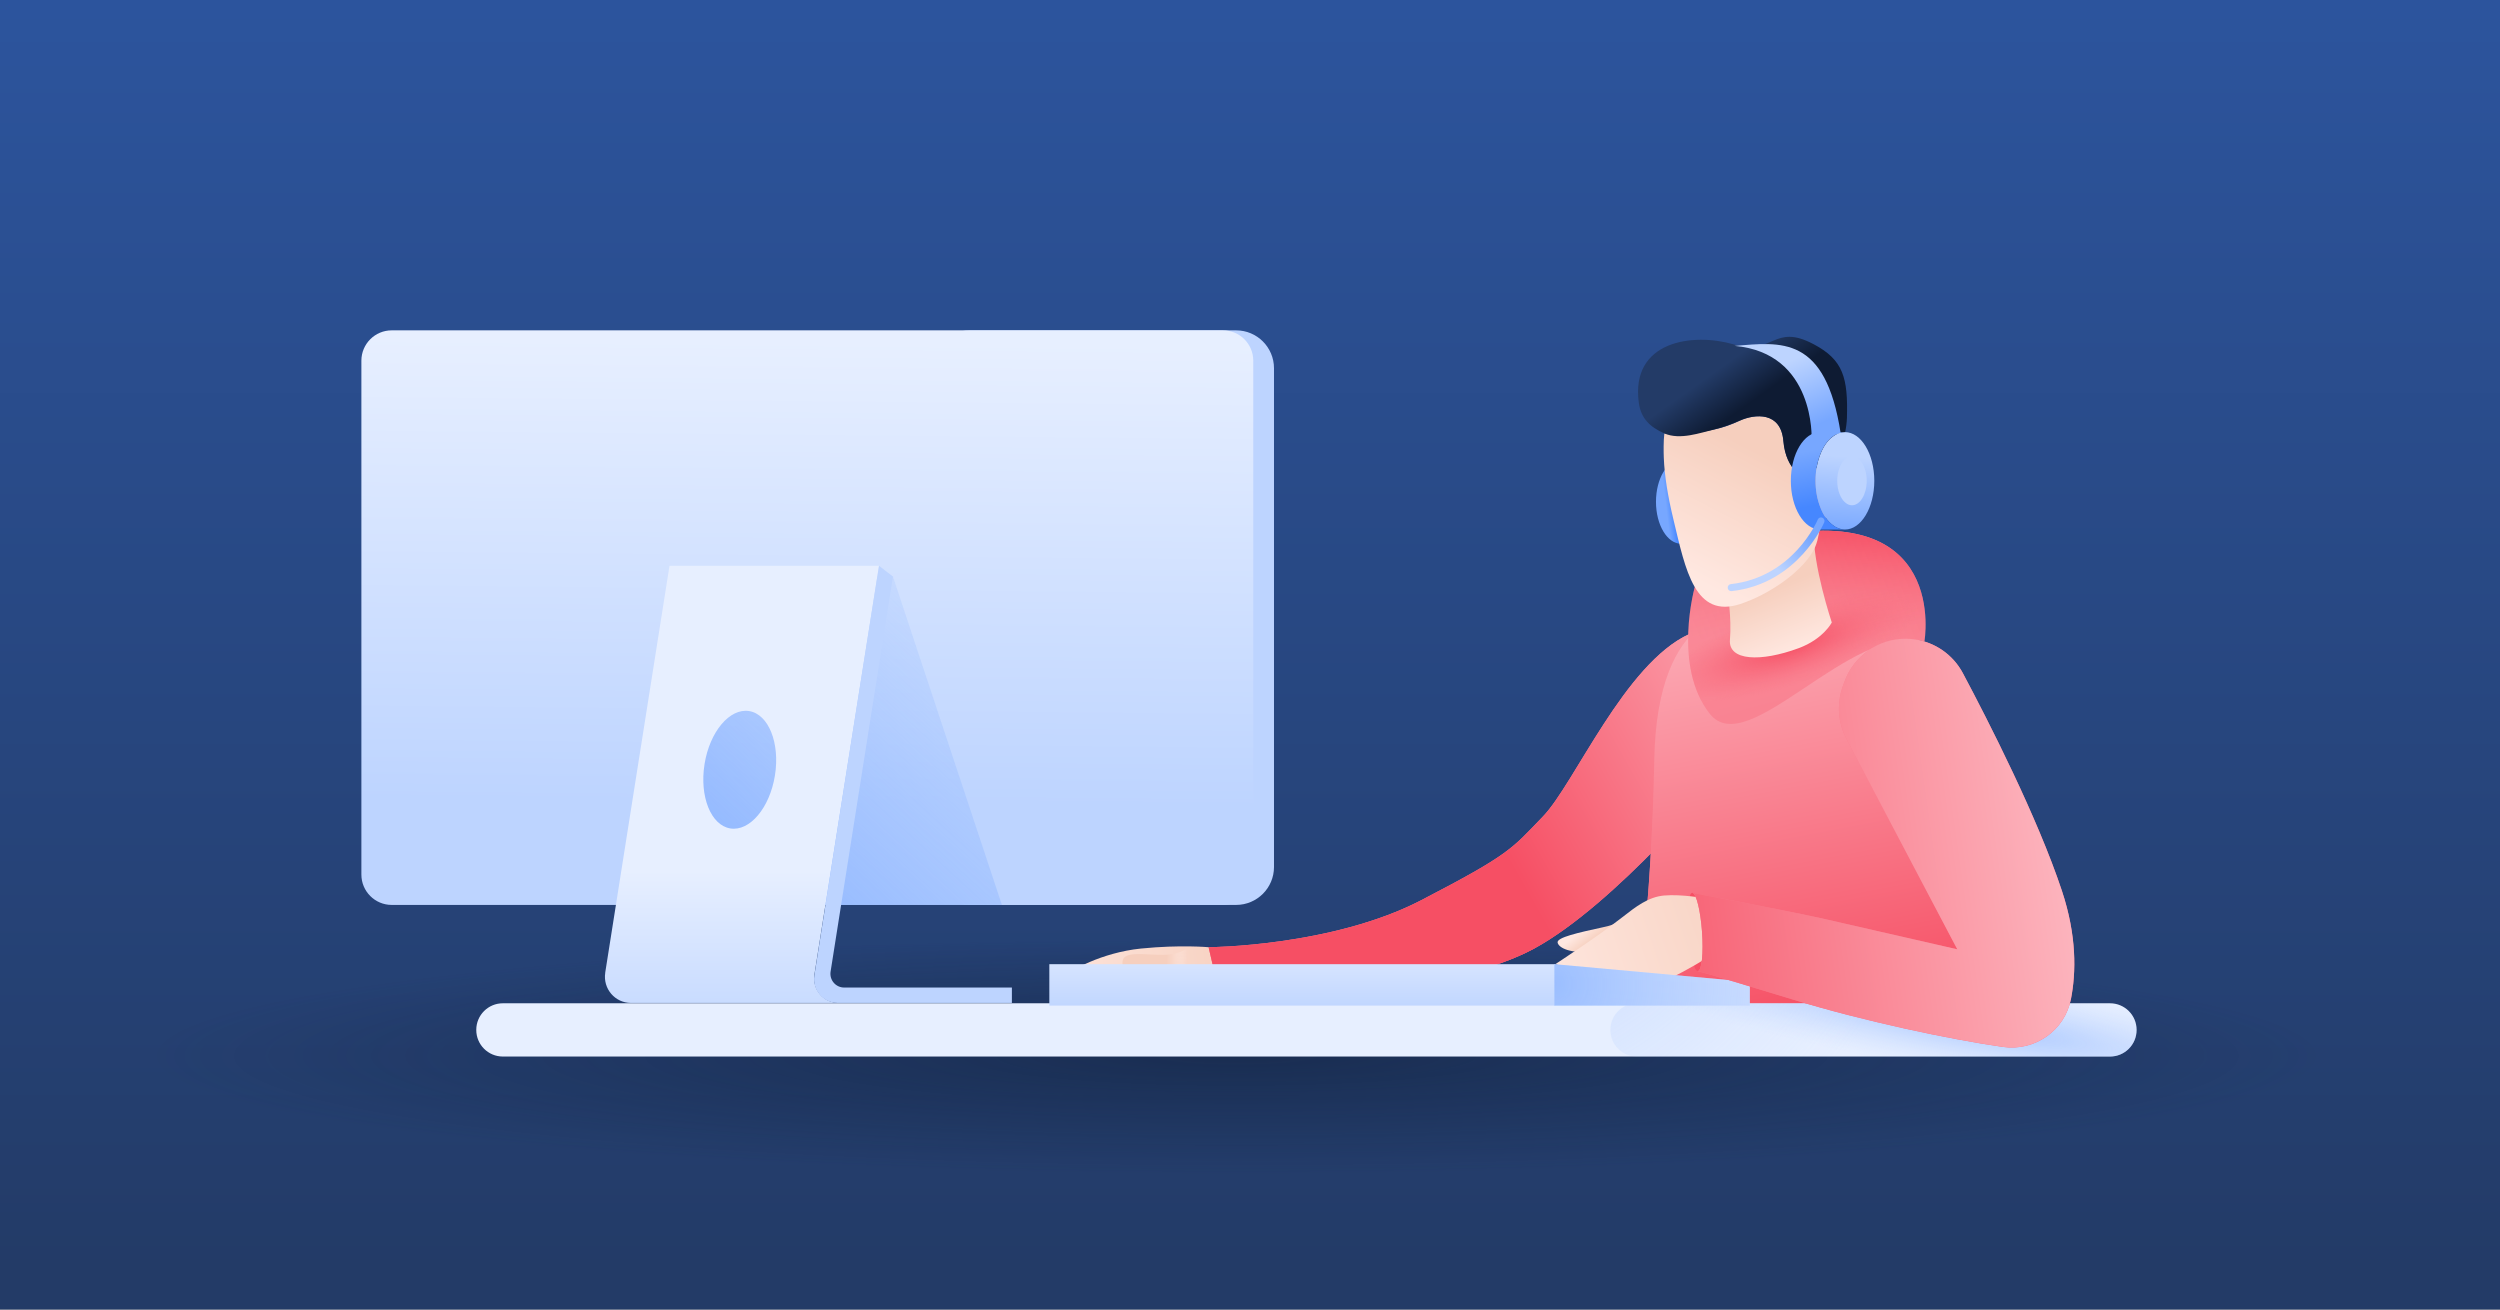 <svg fill="none" height="495" viewBox="0 0 945 495" width="945" xmlns="http://www.w3.org/2000/svg" xmlns:xlink="http://www.w3.org/1999/xlink"><rect x="0" y="0" width="945" height="495" fill="#808080" stroke="none"/><linearGradient id="paint0_linear_606_40667" gradientUnits="userSpaceOnUse" x1="472.172" x2="472.172" y1="-182.94" y2="480.29"><stop offset="0" stop-color="#305eb2"/><stop offset="1" stop-color="#233b67"/></linearGradient><radialGradient id="paint1_radial_606_40667" cx="0" cy="0" gradientTransform="matrix(-0 45.051 -414.372 -.001 467.363 399.128)" gradientUnits="userSpaceOnUse" r="1"><stop offset="0" stop-color="#0e1b33"/><stop offset="1" stop-color="#0e1b33" stop-opacity="0"/></radialGradient><linearGradient id="lg1"><stop offset="0" stop-color="#ffe8e1"/><stop offset=".47" stop-color="#fadacd"/><stop offset=".84" stop-color="#f6cfbe"/></linearGradient><linearGradient id="paint2_linear_606_40667" gradientUnits="userSpaceOnUse" x1="382.069" x2="493.639" xlink:href="#lg1" y1="373.099" y2="356.309"/><linearGradient id="paint3_linear_606_40667" gradientUnits="userSpaceOnUse" x1="448.675" x2="439.345" y1="365.472" y2="365.332"><stop offset="0" stop-color="#ffe8e1" stop-opacity="0"/><stop offset=".47" stop-color="#fadacd"/><stop offset=".84" stop-color="#f6cfbe"/></linearGradient><linearGradient id="lg2"><stop offset="0" stop-color="#f86e80"/><stop offset="1" stop-color="#ffd4d8"/></linearGradient><linearGradient id="paint4_linear_606_40667" gradientUnits="userSpaceOnUse" x1="591.224" x2="427.264" xlink:href="#lg2" y1="425.802" y2="-193.668"/><linearGradient id="lg3"><stop offset="0" stop-color="#f64f64"/><stop offset="1" stop-color="#f86e80" stop-opacity="0"/></linearGradient><linearGradient id="paint5_linear_606_40667" gradientUnits="userSpaceOnUse" x1="593.744" x2="557.914" xlink:href="#lg3" y1="375.162" y2="302.762"/><linearGradient id="paint6_linear_606_40667" gradientUnits="userSpaceOnUse" x1="747.614" x2="562.854" y1="220.682" y2="325.312"><stop offset="0" stop-color="#ffe4e8"/><stop offset=".97" stop-color="#f64f64"/></linearGradient><linearGradient id="paint7_linear_606_40667" gradientUnits="userSpaceOnUse" x1="700.412" x2="536.692" xlink:href="#lg2" y1="396.63" y2="-221.9"/><linearGradient id="paint8_linear_606_40667" gradientUnits="userSpaceOnUse" x1="695.852" x2="649.082" y1="384.38" y2="137.05"><stop offset="0" stop-color="#f64f64"/><stop offset="1" stop-color="#ffe4e8"/></linearGradient><linearGradient id="lg4"><stop offset="0" stop-color="#bdd4ff"/><stop offset="1" stop-color="#e7efff"/></linearGradient><linearGradient id="paint9_linear_606_40667" gradientUnits="userSpaceOnUse" x1="493.831" x2="493.831" xlink:href="#lg4" y1="410.552" y2="405.522"/><linearGradient id="lg5"><stop offset="0" stop-color="#77a7ff"/><stop offset="1" stop-color="#bdd4ff" stop-opacity="0"/></linearGradient><radialGradient id="paint10_radial_606_40667" cx="0" cy="0" gradientTransform="matrix(-148.709 -26.945 3.503 -19.332 739.761 386.063)" gradientUnits="userSpaceOnUse" r="1" xlink:href="#lg5"/><radialGradient id="paint11_radial_606_40667" cx="541.149" cy="275.242" gradientUnits="userSpaceOnUse" r="198.74" xlink:href="#lg5"/><linearGradient id="paint12_linear_606_40667" gradientUnits="userSpaceOnUse" x1="601.91" x2="606.23" xlink:href="#lg1" y1="348.57" y2="354.14"/><linearGradient id="paint13_linear_606_40667" gradientUnits="userSpaceOnUse" x1="665.032" x2="682.862" y1="352.032" y2="351.842"><stop offset="0" stop-color="#f64f64"/><stop offset="1" stop-color="#f86e80"/></linearGradient><linearGradient id="paint14_linear_606_40667" gradientUnits="userSpaceOnUse" x1="574.868" x2="692.568" xlink:href="#lg1" y1="373.272" y2="333.412"/><linearGradient id="paint15_linear_606_40667" gradientUnits="userSpaceOnUse" x1="492.278" x2="492.278" xlink:href="#lg4" y1="383.151" y2="351.471"/><linearGradient id="paint16_linear_606_40667" gradientUnits="userSpaceOnUse" x1="620.265" x2="629.585" xlink:href="#lg4" y1="462.491" y2="264.191"/><radialGradient id="paint17_radial_606_40667" cx="586.635" cy="371.971" gradientUnits="userSpaceOnUse" r="116.31" xlink:href="#lg5"/><linearGradient id="paint18_linear_606_40667" gradientUnits="userSpaceOnUse" x1="366.74" x2="341.16" y1="238.65" y2="238.65"><stop offset=".14" stop-color="#edf3ff"/><stop offset="1" stop-color="#f8f8fe"/></linearGradient><linearGradient id="paint19_linear_606_40667" gradientUnits="userSpaceOnUse" x1="525.57" x2="574.67" xlink:href="#lg4" y1="185.292" y2="163.542"/><linearGradient id="paint20_linear_606_40667" gradientUnits="userSpaceOnUse" x1="304.494" x2="306.164" xlink:href="#lg4" y1="303.832" y2="128.842"/><linearGradient id="paint21_linear_606_40667" gradientUnits="userSpaceOnUse" x1="240.418" x2="409.558" xlink:href="#lg5" y1="368.571" y2="184.361"/><linearGradient id="paint22_linear_606_40667" gradientUnits="userSpaceOnUse" x1="280.468" x2="280.468" xlink:href="#lg4" y1="399.183" y2="329.103"/><linearGradient id="paint23_linear_606_40667" gradientUnits="userSpaceOnUse" x1="435.803" x2="502.303" xlink:href="#lg4" y1="204.241" y2="126.001"/><linearGradient id="paint24_linear_606_40667" gradientUnits="userSpaceOnUse" x1="721.098" x2="557.328" xlink:href="#lg2" y1="391.161" y2="-227.579"/><linearGradient id="paint25_linear_606_40667" gradientUnits="userSpaceOnUse" x1="722.901" x2="559.061" xlink:href="#lg2" y1="390.811" y2="-228.209"/><linearGradient id="paint26_linear_606_40667" gradientUnits="userSpaceOnUse" x1="685.701" x2="682.631" xlink:href="#lg3" y1="197.381" y2="244.061"/><radialGradient id="paint27_radial_606_40667" cx="0" cy="0" gradientTransform="matrix(48.063 -15.431 4.475 13.938 676.662 244.365)" gradientUnits="userSpaceOnUse" r="1" xlink:href="#lg3"/><linearGradient id="lg6"><stop offset="0" stop-color="#4687ff"/><stop offset="1" stop-color="#77a7ff"/></linearGradient><linearGradient id="paint28_linear_606_40667" gradientUnits="userSpaceOnUse" x1="632.831" x2="629.671" xlink:href="#lg6" y1="190.443" y2="190.813"/><linearGradient id="lg7"><stop offset="0" stop-color="#ffe8e1"/><stop offset=".84" stop-color="#f6cfbe"/></linearGradient><linearGradient id="paint29_linear_606_40667" gradientUnits="userSpaceOnUse" x1="679.562" x2="668.372" xlink:href="#lg7" y1="246.012" y2="218.052"/><linearGradient id="paint30_linear_606_40667" gradientUnits="userSpaceOnUse" x1="640.459" x2="669.889" xlink:href="#lg7" y1="219.023" y2="162.023"/><linearGradient id="lg8"><stop offset="0" stop-color="#bf8e80"/><stop offset="1" stop-color="#855d5d"/></linearGradient><linearGradient id="paint31_linear_606_40667" gradientUnits="userSpaceOnUse" x1="682.343" x2="682.621" xlink:href="#lg8" y1="180.688" y2="180.773"/><linearGradient id="lg9"><stop offset="0" stop-color="#f6f8fd"/><stop offset="1" stop-color="#dcddde"/></linearGradient><linearGradient id="paint32_linear_606_40667" gradientUnits="userSpaceOnUse" x1="483.97" x2="698.084" xlink:href="#lg9" y1="182.427" y2="180.601"/><linearGradient id="paint33_linear_606_40667" gradientUnits="userSpaceOnUse" x1="682.514" x2="682.545" xlink:href="#lg8" y1="180.862" y2="180.867"/><linearGradient id="paint34_linear_606_40667" gradientUnits="userSpaceOnUse" x1="635.831" x2="729.226" xlink:href="#lg9" y1="181.26" y2="180.459"/><linearGradient id="paint35_linear_606_40667" gradientUnits="userSpaceOnUse" x1="661.369" x2="651.329" y1="152.452" y2="138.322"><stop offset="0" stop-color="#0e1b33"/><stop offset="1" stop-color="#233b67"/></linearGradient><linearGradient id="lg10"><stop offset="0" stop-color="#77a7ff"/><stop offset="1" stop-color="#bdd4ff"/></linearGradient><linearGradient id="paint36_linear_606_40667" gradientUnits="userSpaceOnUse" x1="683.371" x2="673.181" xlink:href="#lg10" y1="162.073" y2="137.923"/><linearGradient id="paint37_linear_606_40667" gradientUnits="userSpaceOnUse" x1="696.096" x2="697.956" xlink:href="#lg10" y1="202.414" y2="172.594"/><linearGradient id="paint38_linear_606_40667" gradientUnits="userSpaceOnUse" x1="700.049" x2="700.049" xlink:href="#lg10" y1="205.544" y2="202.004"/><linearGradient id="paint39_linear_606_40667" gradientUnits="userSpaceOnUse" x1="690.428" x2="686.328" xlink:href="#lg6" y1="190.204" y2="169.894"/><linearGradient id="paint40_linear_606_40667" gradientUnits="userSpaceOnUse" x1="682.948" x2="670.118" xlink:href="#lg10" y1="201.563" y2="213.093"/><linearGradient id="paint41_linear_606_40667" gradientUnits="userSpaceOnUse" x1="864.308" x2="597.318" y1="300.971" y2="339.131"><stop offset="0" stop-color="#ffe4e8"/><stop offset="1" stop-color="#f64f64"/></linearGradient><clipPath id="clip0_606_40667"><path d="M0 0H945V495H0Z"/></clipPath><g clip-path="url(#clip0_606_40667)"><path d="M950.352-3.34H-6.008V497.15H950.352V-3.34Z" fill="url(#paint0_linear_606_40667)"/><path d="M467.5 444C714.647 444 915 424.077 915 399.5 915 374.923 714.647 355 467.5 355 220.353 355 20 374.923 20 399.5 20 424.077 220.353 444 467.5 444Z" fill="url(#paint1_radial_606_40667)" opacity=".5"/><path d="M456.849 358.049C456.849 358.049 446.299 357.049 431.299 358.549 416.299 360.059 404.059 367.199 403.759 368.399 403.459 369.589 461.339 368.389 461.339 368.389L459.769 360.259 456.849 358.049V358.049Z" fill="url(#paint2_linear_606_40667)"/><path d="M449.405 357.992C449.405 357.992 446.755 360.792 439.935 360.932 433.115 361.072 424.895 359.252 424.335 363.312 423.775 367.372 428.515 372.682 428.515 372.682L451.905 370.442 449.395 358.002 449.405 357.992Z" fill="url(#paint3_linear_606_40667)"/><path d="M459.984 371.602 456.844 358.052C456.844 358.052 503.424 357.812 537.214 340.292 571.004 322.772 571.374 320.912 583.254 308.612 595.134 296.312 614.074 250.832 638.584 239.652 663.094 228.472 659.374 246.362 659.374 246.362L649.724 294.442C649.724 294.442 610.734 341.782 579.914 358.552 549.094 375.322 484.854 377.192 484.854 377.192L459.974 371.602H459.984Z" fill="url(#paint4_linear_606_40667)"/><path d="M459.984 371.602 456.844 358.052C456.844 358.052 503.424 357.812 537.214 340.292 571.004 322.772 571.374 320.912 583.254 308.612 595.134 296.312 614.074 250.832 638.584 239.652 663.094 228.472 659.374 246.362 659.374 246.362L649.724 294.442C649.724 294.442 610.734 341.782 579.914 358.552 549.094 375.322 484.854 377.192 484.854 377.192L459.974 371.602H459.984Z" fill="url(#paint5_linear_606_40667)"/><path d="M459.984 371.602 456.844 358.052C456.844 358.052 503.424 357.812 537.214 340.292 571.004 322.772 571.374 320.912 583.254 308.612 595.134 296.312 614.074 250.832 638.584 239.652 663.094 228.472 659.374 246.362 659.374 246.362L649.724 294.442C649.724 294.442 610.734 341.782 579.914 358.552 549.094 375.322 484.854 377.192 484.854 377.192L459.974 371.602H459.984Z" fill="url(#paint6_linear_606_40667)"/><path d="M657.532 231.26C657.532 231.26 626.362 229.06 625.332 287.1 624.302 345.14 618.172 382.04 618.172 382.04L771.902 383.16C771.902 383.16 768.562 334.52 741.822 283.64 715.082 232.76 701.162 229.41 701.162 229.41L657.532 231.27V231.26Z" fill="url(#paint7_linear_606_40667)"/><path d="M657.532 231.26C657.532 231.26 626.362 229.06 625.332 287.1 624.302 345.14 618.172 382.04 618.172 382.04L771.902 383.16C771.902 383.16 768.562 334.52 741.822 283.64 715.082 232.76 701.162 229.41 701.162 229.41L657.532 231.27V231.26Z" fill="url(#paint8_linear_606_40667)"/><path d="M797.591 379.242H190.071C184.526 379.242 180.031 383.737 180.031 389.282V389.332C180.031 394.877 184.526 399.372 190.071 399.372H797.591C803.136 399.372 807.631 394.877 807.631 389.332V389.282C807.631 383.737 803.136 379.242 797.591 379.242Z" fill="url(#paint9_linear_606_40667)"/><path d="M797.589 379.242H618.759C613.214 379.242 608.719 383.737 608.719 389.282V389.332C608.719 394.877 613.214 399.372 618.759 399.372H797.589C803.134 399.372 807.629 394.877 807.629 389.332V389.282C807.629 383.737 803.134 379.242 797.589 379.242Z" fill="url(#paint10_radial_606_40667)" opacity=".6"/><path d="M797.589 379.242H618.759C613.214 379.242 608.719 383.737 608.719 389.282V389.332C608.719 394.877 613.214 399.372 618.759 399.372H797.589C803.134 399.372 807.629 394.877 807.629 389.332V389.282C807.629 383.737 803.134 379.242 797.589 379.242Z" fill="url(#paint11_radial_606_40667)" opacity=".6"/><path d="M617.75 344.01C617.75 344.01 615.8 348.34 606.19 350.44 596.58 352.54 588.37 354.35 588.78 356.31 589.2 358.27 593.51 360.64 602.7 359.66 611.89 358.68 617.6 352.67 617.6 352.67L617.74 344 617.75 344.01Z" fill="url(#paint12_linear_606_40667)"/><path d="M641.812 367.072C640.362 367.182 638.692 360.652 638.092 352.472 637.502 344.302 638.202 337.602 639.652 337.492H639.712C639.712 337.492 639.792 337.492 639.842 337.522 641.242 337.932 642.802 344.252 643.372 352.092 643.962 360.262 643.272 366.962 641.812 367.072V367.072Z" fill="url(#paint13_linear_606_40667)"/><path d="M644.868 362.212C639.828 365.612 631.828 369.632 626.838 372.022 624.178 373.282 622.388 374.102 622.388 374.102L587.898 364.462C587.898 364.462 603.328 354.442 613.288 346.672 618.298 342.762 623.088 339.002 629.078 338.502 635.598 337.942 644.528 339.542 644.528 339.542 643.098 341.312 646.198 355.752 644.868 362.212Z" fill="url(#paint14_linear_606_40667)"/><path d="M587.908 364.461H396.648V380.111H587.908V364.461Z" fill="url(#paint15_linear_606_40667)"/><path d="M661.445 371.181 587.555 364.461V380.111H661.445V371.181Z" fill="url(#paint16_linear_606_40667)"/><path d="M661.445 371.181 587.555 364.461V380.111H661.445V371.181Z" fill="url(#paint17_radial_606_40667)" opacity=".6"/><path d="M364.04 234.68 361.07 243.11H345.25C345.25 243.11 348.46 231.7 364.03 234.68H364.04Z" fill="url(#paint18_linear_606_40667)"/><path d="M366.53 342.062H467.24C475.155 342.062 481.57 335.647 481.57 327.733V139.202C481.57 131.288 475.155 124.872 467.24 124.872H366.53C358.616 124.872 352.2 131.288 352.2 139.202V327.733C352.2 335.647 358.616 342.062 366.53 342.062Z" fill="url(#paint19_linear_606_40667)"/><path d="M148.074 342.062 462.264 342.062C468.599 342.062 473.734 336.927 473.734 330.593V136.342C473.734 130.008 468.599 124.872 462.264 124.872L148.074 124.872C141.74 124.872 136.604 130.008 136.604 136.342V330.593C136.604 336.927 141.74 342.062 148.074 342.062Z" fill="url(#paint20_linear_606_40667)"/><path d="M337.528 217.941H264.758L236.758 342.061H378.728L337.528 217.941Z" fill="url(#paint21_linear_606_40667)"/><path d="M228.788 367.683C227.838 373.683 232.458 379.113 238.508 379.113H317.008C311.308 379.113 306.958 374.003 307.848 368.353L332.248 213.883H253.068L228.768 367.683H228.788ZM266.318 288.823C268.278 276.573 275.828 267.603 283.178 268.783 290.528 269.973 294.888 280.863 292.928 293.113 290.968 305.363 283.418 314.333 276.068 313.153 268.718 311.963 264.358 301.073 266.318 288.823Z" fill="url(#paint22_linear_606_40667)"/><path d="M332.273 213.881 337.533 217.941 313.963 367.261C313.463 370.431 315.903 373.291 319.093 373.291H382.493V379.111H316.643C311.153 379.111 306.963 374.191 307.823 368.741L332.273 213.871V213.881Z" fill="url(#paint23_linear_606_40667)"/><path d="M782.808 377.671C780.478 389.571 769.118 397.451 757.148 395.741 737.128 392.891 704.158 385.941 677.758 377.841 643.288 367.281 641.798 367.101 641.798 367.101V367.081C643.258 366.971 643.958 360.271 643.358 352.101 642.788 344.271 641.228 337.941 639.828 337.531 642.188 337.971 677.628 344.631 689.788 347.401 702.308 350.261 739.858 358.841 739.858 358.841L698.168 279.721C694.758 273.501 694.168 266.121 696.568 259.441L697.178 257.751C700.728 247.861 710.048 241.441 720.288 241.441 721.418 241.441 722.558 241.521 723.688 241.681 731.478 242.761 738.278 247.521 741.978 254.491 751.558 272.491 770.148 308.871 779.418 336.771 785.018 353.641 784.808 367.471 782.808 377.691V377.671Z" fill="url(#paint24_linear_606_40667)"/><path d="M640.731 221.531C640.731 221.531 632.011 251.791 646.331 269.851 660.641 287.911 699.491 235.351 727.431 242.491 727.431 242.491 737.131 187.661 666.051 203.461L640.741 221.521 640.731 221.531Z" fill="url(#paint25_linear_606_40667)"/><path d="M640.731 221.531C640.731 221.531 632.011 251.791 646.331 269.851 660.641 287.911 699.491 235.351 727.431 242.491 727.431 242.491 737.131 187.661 666.051 203.461L640.741 221.521 640.731 221.531Z" fill="url(#paint26_linear_606_40667)"/><path d="M640.731 221.531C640.731 221.531 632.011 251.791 646.331 269.851 660.641 287.911 699.491 235.351 727.431 242.491 727.431 242.491 737.131 187.661 666.051 203.461L640.741 221.521 640.731 221.531Z" fill="url(#paint27_radial_606_40667)"/><path d="M639.571 204.043C640.801 205.033 642.171 205.553 643.611 205.553H635.531C630.231 205.553 625.961 198.453 625.961 189.673 625.961 180.893 630.231 173.793 635.531 173.793H643.611C642.171 173.793 640.801 174.323 639.571 175.303 637.901 176.543 636.491 178.603 635.531 181.173 634.571 183.623 634.021 186.563 634.021 189.673 634.021 192.783 634.571 195.723 635.531 198.173 636.491 200.743 637.901 202.803 639.571 204.043Z" fill="url(#paint28_linear_606_40667)"/><path d="M692.422 235.322C692.422 235.322 685.062 213.252 685.672 200.702 686.282 188.162 652.922 222.902 652.922 222.902 652.922 222.902 654.652 233.742 653.922 241.782 653.192 249.822 665.582 250.322 679.922 245.002 689.192 241.572 692.412 235.312 692.412 235.312L692.422 235.322Z" fill="url(#paint29_linear_606_40667)"/><path d="M689.829 174.383C686.019 174.903 685.099 178.783 684.969 180.493L682.519 180.913H682.509C682.389 180.863 675.079 178.063 674.129 166.723 673.169 155.313 663.049 156.503 657.509 159.073 655.229 160.123 652.909 161.083 650.479 161.723 645.189 163.123 636.589 164.853 629.119 163.823 628.769 166.843 628.839 170.943 628.909 172.873 629.179 179.973 630.439 187.563 632.609 196.603 637.149 215.493 640.659 233.993 657.879 228.303 668.269 224.863 680.409 216.763 685.289 208.443 688.309 203.303 687.969 195.453 687.969 195.453 690.259 196.463 694.389 194.613 694.829 189.393 695.069 186.543 696.049 181.893 695.069 179.213 694.259 177.013 691.769 174.113 689.829 174.373V174.383Z" fill="url(#paint30_linear_606_40667)"/><path d="M682.501 180.902H682.511C682.391 180.462 682.441 180.682 682.501 180.902Z" fill="url(#paint31_linear_606_40667)"/><path d="M682.501 180.902H682.511C682.391 180.462 682.441 180.682 682.501 180.902Z" fill="url(#paint32_linear_606_40667)"/><path d="M682.52 180.912 682.5 180.902 682.52 180.912Z" fill="url(#paint33_linear_606_40667)"/><path d="M682.52 180.912 682.5 180.902 682.52 180.912Z" fill="url(#paint34_linear_606_40667)"/><path d="M685.589 130.132C670.209 121.962 670.479 134.622 655.259 130.162 640.039 125.702 616.239 128.752 619.479 152.312 620.299 158.282 623.809 161.462 629.109 163.822 635.029 166.452 642.759 163.562 648.029 162.332 651.409 161.542 654.659 160.312 657.839 158.912 663.449 156.462 673.179 155.542 674.119 166.722 675.069 178.062 682.379 180.862 682.499 180.902 682.439 180.672 682.389 180.462 682.509 180.902L684.959 180.482C685.089 178.772 687.359 174.992 689.639 174.872 691.199 174.792 692.619 175.582 693.529 176.632 693.529 176.632 697.919 165.502 698.139 158.022 698.579 142.742 696.739 136.052 685.599 130.132H685.589Z" fill="url(#paint35_linear_606_40667)"/><path d="M684.791 166.063C684.791 166.063 686.261 133.413 655.641 130.743 673.231 129.323 690.031 126.623 695.781 163.803L684.791 166.063Z" fill="url(#paint36_linear_606_40667)"/><path d="M708.486 181.744C708.486 191.924 703.506 200.164 697.396 200.164 695.726 200.164 694.136 199.554 692.706 198.414 690.776 196.974 689.136 194.584 688.016 191.614 686.906 188.774 686.266 185.364 686.266 181.754 686.266 178.144 686.906 174.734 688.016 171.894 689.126 168.914 690.766 166.524 692.706 165.094 694.136 163.954 695.726 163.344 697.396 163.344 703.516 163.344 708.486 171.584 708.486 181.764V181.744Z" fill="url(#paint37_linear_606_40667)"/><path d="M705.619 181.744C705.619 186.854 703.119 190.994 700.049 190.994 699.209 190.994 698.419 190.684 697.699 190.114 696.729 189.394 695.909 188.194 695.349 186.704 694.789 185.274 694.469 183.574 694.469 181.754 694.469 179.934 694.789 178.234 695.349 176.804 695.909 175.314 696.729 174.114 697.699 173.384 698.419 172.814 699.209 172.504 700.049 172.504 703.119 172.504 705.619 176.644 705.619 181.754V181.744Z" fill="url(#paint38_linear_606_40667)"/><path d="M692.708 198.414C694.138 199.554 695.728 200.164 697.398 200.164H688.028C681.888 200.164 676.938 191.924 676.938 181.744 676.938 171.564 681.888 163.324 688.028 163.324H697.398C695.728 163.324 694.138 163.934 692.708 165.074 690.778 166.514 689.138 168.904 688.018 171.874 686.908 174.714 686.268 178.124 686.268 181.734 686.268 185.344 686.908 188.754 688.018 191.594 689.128 194.574 690.768 196.964 692.708 198.394V198.414Z" fill="url(#paint39_linear_606_40667)"/><path d="M654.388 223.443C653.718 223.443 653.148 222.943 653.078 222.263 652.998 221.533 653.518 220.873 654.248 220.793 677.888 218.203 687.028 196.623 687.118 196.403 687.398 195.723 688.168 195.403 688.848 195.683 689.528 195.963 689.848 196.743 689.568 197.423 689.468 197.653 679.718 220.683 654.538 223.443 654.488 223.443 654.438 223.443 654.388 223.443V223.443Z" fill="url(#paint40_linear_606_40667)"/><path d="M782.808 377.671C780.478 389.571 769.118 397.451 757.148 395.741 737.128 392.891 704.158 385.941 677.758 377.841 643.288 367.281 641.798 367.101 641.798 367.101V367.081C643.258 366.971 643.958 360.271 643.358 352.101 642.788 344.271 641.228 337.941 639.828 337.531 642.188 337.971 677.628 344.631 689.788 347.401 702.308 350.261 739.858 358.841 739.858 358.841L698.168 279.721C694.758 273.501 694.168 266.121 696.568 259.441L697.178 257.751C700.728 247.861 710.048 241.441 720.288 241.441 721.418 241.441 722.558 241.521 723.688 241.681 731.478 242.761 738.278 247.521 741.978 254.491 751.558 272.491 770.148 308.871 779.418 336.771 785.018 353.641 784.808 367.471 782.808 377.691V377.671Z" fill="url(#paint41_linear_606_40667)"/></g></svg>